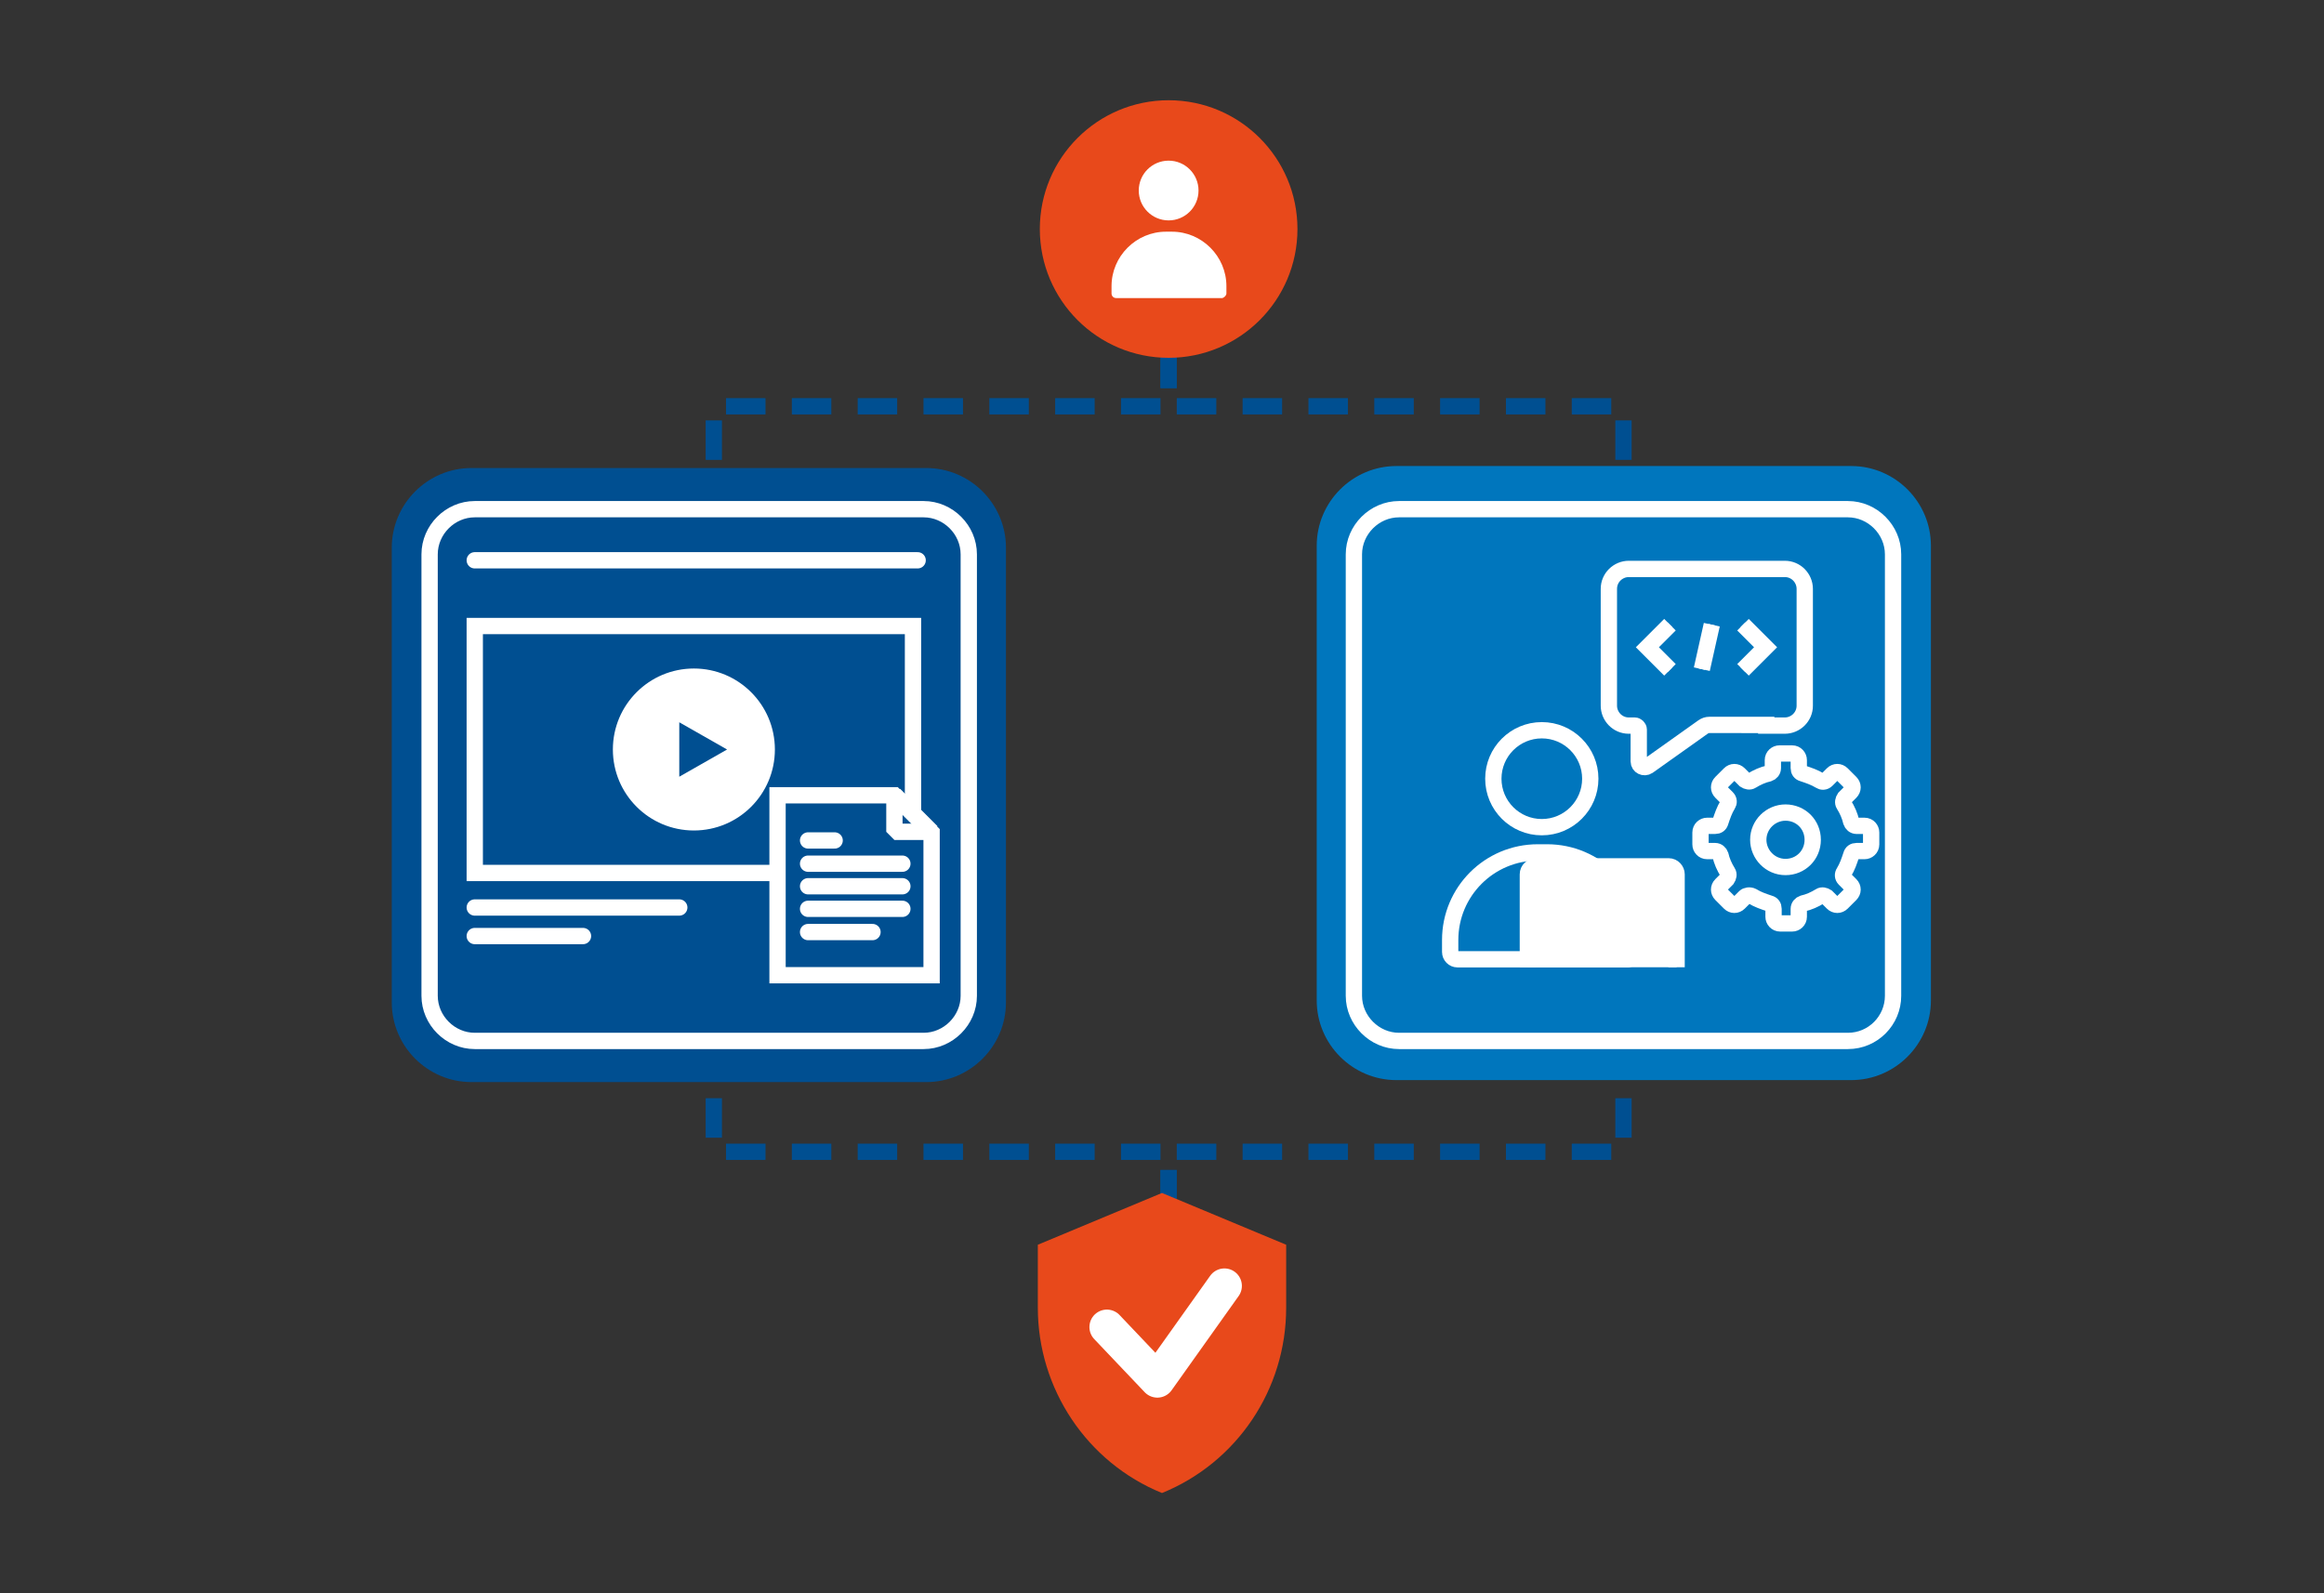 <?xml version="1.0" encoding="UTF-8"?>
<svg xmlns="http://www.w3.org/2000/svg" xmlns:xlink="http://www.w3.org/1999/xlink" version="1.1" id="Ebene_1" x="0px" y="0px" viewBox="0 0 350 240" style="enable-background:new 0 0 350 240;" xml:space="preserve">
<rect x="0" y="0" width="350" height="240" fill="#333333" stroke="none"/>
<style type="text/css">
	.st0{fill:none;stroke:#004F91;stroke-width:2.456;stroke-miterlimit:10;stroke-dasharray:5.948,3.966;}
	.st1{fill:none;stroke:#EA5B0C;stroke-width:2.456;stroke-miterlimit:10;stroke-dasharray:5.948,3.966;}
	.st2{fill:#0076BD;}
	.st3{fill:#EF8500;}
	.st4{fill:#00A9E5;}
	.st5{fill:#00A5E3;}
	.st6{fill:none;stroke:#F4A200;stroke-width:2.456;stroke-miterlimit:10;}
	.st7{fill:none;stroke:#004F91;stroke-width:2.456;stroke-miterlimit:10;}
	.st8{fill:none;stroke:#004F91;stroke-width:2.456;stroke-miterlimit:10;stroke-dasharray:5.955,3.97;}
	.st9{fill:#004F91;}
	.st10{fill:#FFFFFF;}
	.st11{fill:#EBEBEC;}
	.st12{fill:#B5B7B9;}
	.st13{fill:#E8491B;}
	.st14{fill:none;stroke:#FFCB00;stroke-width:4.444;stroke-linecap:round;stroke-linejoin:round;stroke-miterlimit:10;}
	.st15{opacity:0.24;fill:#00A5E3;}
	.st16{fill:#102D69;}
	.st17{fill:#18223D;}
	.st18{fill:url(#SVGID_1_);}
	.st19{fill:url(#SVGID_00000164498827738092697540000017505904382771420291_);}
	.st20{fill:none;stroke:#102D69;stroke-miterlimit:10;}
	.st21{fill:url(#SVGID_00000048493236053371795420000015229010606065778585_);}
	.st22{fill:url(#SVGID_00000162340707510184827120000007148761155508260765_);}
	.st23{fill:none;stroke:#102D69;stroke-width:2.456;stroke-miterlimit:10;stroke-dasharray:5.948,3.966;}
	.st24{fill:#FCC800;}
	.st25{fill:#ED7900;}
	.st26{fill:#E95900;}
	.st27{fill:#E84A09;}
	.st28{fill:#F4A200;}
	.st29{fill:#FFCB00;}
	.st30{fill:#F7A600;}
	.st31{fill:#F18A00;}
	.st32{fill:#EF7D00;}
	.st33{fill:#EA5B0C;}
	.st34{fill:#004C91;}
	.st35{fill:#8E3A8E;}
	.st36{fill:#E94491;}
	.st37{fill:#E5338B;}
	.st38{fill:#BB388C;}
	.st39{fill:#37245D;}
	.st40{fill:#7356A0;}
	.st41{fill:url(#SVGID_00000012456412691240325990000016909508126390415294_);}
	.st42{fill:#4C2E75;}
	.st43{fill:#226E6A;}
	.st44{fill:#389A92;}
	.st45{fill:#60BEBB;}
	.st46{fill:#134744;}
	.st47{fill:none;stroke:#ED7900;stroke-width:2;stroke-miterlimit:10;}
	.st48{fill:none;stroke:#102D69;stroke-width:2;stroke-miterlimit:10;}
	.st49{fill:url(#SVGID_00000058556416244735553070000002467733925094895232_);}
	.st50{fill:url(#SVGID_00000047775958205611345800000001401676748831687813_);}
	.st51{fill:url(#SVGID_00000059311763408021739330000001004962736988547253_);}
	.st52{fill:url(#SVGID_00000075860896540198027420000001394920390708888981_);}
	.st53{fill:url(#SVGID_00000165198820517619763600000008222148885226966691_);}
	.st54{fill:url(#SVGID_00000084514482231700487350000001613370688589361548_);}
	.st55{fill:url(#SVGID_00000003821695853136053090000014429210883014676895_);}
	.st56{fill:url(#SVGID_00000144322957751538872050000004879146627566269872_);}
	.st57{fill:url(#SVGID_00000031910372723047103640000011503615131661219230_);}
	.st58{fill:url(#SVGID_00000121977294117674979190000011893542965488193981_);}
	.st59{fill:url(#SVGID_00000113332629988524523470000011875684273828343965_);}
	.st60{fill:url(#SVGID_00000039125511239616705520000000292081239058622593_);}
	.st61{fill:url(#SVGID_00000158019909547097539110000008744119772354464931_);}
	.st62{fill:url(#SVGID_00000183936418033084809740000014047263080864346294_);}
	.st63{fill:url(#SVGID_00000019637442323002944480000007493876680103077795_);}
	.st64{fill:url(#SVGID_00000034069173340867832410000003592837666327273641_);}
	.st65{fill:url(#SVGID_00000052820469691885013950000016666084800970514564_);}
	.st66{fill:url(#SVGID_00000044140258735999996800000011557513753281344432_);}
	.st67{fill:url(#SVGID_00000061457394305953444050000004056692658637128632_);}
	.st68{fill:url(#SVGID_00000176740128693587594040000017638670801691877776_);}
	.st69{fill:none;stroke:#000000;stroke-width:0.75;stroke-miterlimit:10;}
	.st70{fill:none;stroke:#FFFFFF;stroke-width:2.456;stroke-miterlimit:10;}
	.st71{fill:none;stroke:#FFFFFF;stroke-width:2;stroke-miterlimit:10;}
	.st72{fill:none;stroke:#FFFFFF;stroke-width:2.456;stroke-linecap:round;stroke-miterlimit:10;}
	.st73{fill:none;stroke:#FFFFFF;stroke-width:2.456;stroke-linecap:round;stroke-linejoin:bevel;stroke-miterlimit:10;}
	.st74{fill:none;stroke:#FFFFFF;stroke-miterlimit:10;}
	.st75{fill:none;stroke:#FFFFFF;stroke-width:5.262;stroke-linecap:round;stroke-linejoin:round;stroke-miterlimit:10;}
	.st76{fill:#FFFFFF;stroke:#FFFFFF;stroke-width:3.14;stroke-linecap:round;stroke-miterlimit:10;}
	.st77{fill:#B8BABC;}
	.st78{fill:none;stroke:#B8BABC;stroke-miterlimit:10;}
	.st79{fill:none;stroke:#00A9E5;stroke-width:2.456;stroke-miterlimit:10;}
	.st80{fill:none;stroke:#102D69;stroke-width:2.456;stroke-miterlimit:10;}
</style>
<polyline class="st0" points="176,42.6 176,61.2 244.5,61.2 244.5,108.2 "></polyline>
<polyline class="st0" points="176,42.6 176,61.2 107.5,61.2 107.5,108.2 "></polyline>
<polyline class="st0" points="176,192.1 176,173.5 244.5,173.5 244.5,126.4 "></polyline>
<polyline class="st0" points="176,192.1 176,173.5 107.5,173.5 107.5,126.4 "></polyline>
<path class="st9" d="M139.5,163H71c-6.6,0-12-5.4-12-12V82.5c0-6.6,5.4-12,12-12h68.5c6.6,0,12,5.4,12,12V151  C151.5,157.6,146.1,163,139.5,163z"></path>
<path class="st2" d="M278.8,162.7h-68.5c-6.6,0-12-5.4-12-12V82.2c0-6.6,5.4-12,12-12h68.5c6.6,0,12,5.4,12,12v68.5  C290.8,157.3,285.4,162.7,278.8,162.7z"></path>
<path class="st70" d="M139.1,156.8H71.5c-3.7,0-6.8-3.1-6.8-6.8V83.5c0-3.7,3.1-6.8,6.8-6.8h67.6c3.7,0,6.8,3.1,6.8,6.8V150  C145.9,153.7,142.8,156.8,139.1,156.8z"></path>
<line class="st72" x1="71.5" y1="84.4" x2="138.2" y2="84.4"></line>
<polyline class="st70" points="117.1,131.5 71.5,131.5 71.5,94.3 137.5,94.3 137.5,122.5 "></polyline>
<circle class="st10" cx="104.5" cy="112.9" r="12.2"></circle>
<polygon class="st9" points="102.3,117 102.3,108.8 109.5,112.9 "></polygon>
<line class="st72" x1="71.5" y1="136.7" x2="102.3" y2="136.7"></line>
<line class="st72" x1="71.5" y1="141" x2="87.8" y2="141"></line>
<path class="st72" d="M140.3,146.9h-23.2v-27.1h17.6c2.2,2.2,3.4,3.4,5.6,5.6V146.9z"></path>
<polygon class="st73" points="134.7,119.7 140.3,125.3 134.7,125.3 "></polygon>
<line class="st72" x1="121.7" y1="126.6" x2="125.7" y2="126.6"></line>
<line class="st72" x1="121.7" y1="130.1" x2="135.9" y2="130.1"></line>
<line class="st72" x1="121.7" y1="133.5" x2="135.9" y2="133.5"></line>
<line class="st72" x1="121.7" y1="136.9" x2="135.9" y2="136.9"></line>
<line class="st72" x1="121.7" y1="140.4" x2="131.4" y2="140.4"></line>
<g>
	<g>
		<path id="path719_00000066490338989027616730000007322687712719967872_" class="st74" d="M251.5,100.9l-3.4-3.4l3.4-3.4"></path>
		<path id="path723_00000049904000719059068100000002156409528779966858_" class="st74" d="M262.5,94.1l3.4,3.4l-3.4,3.4"></path>
		<path id="path727_00000031893316298011860840000013283187511796049078_" class="st74" d="M257.8,94.1l-1.5,6.7"></path>
		<path id="path731_00000150814378321430859470000017184358962403864473_" class="st74" d="M266,109.3h2.8c1.6,0,3-1.3,3-3V88.7    c0-1.6-1.3-3-3-3h-23.5c-1.6,0-3,1.3-3,3v17.6c0,1.6,1.3,3,3,3h0.9c0.3,0,0.6,0.3,0.6,0.6v4.8c0,0.7,0.8,1.1,1.4,0.7l8.3-5.9    c0.3-0.2,0.6-0.3,0.9-0.3h3.5H266z"></path>
		<g>
			<g>
				<path class="st74" d="M263.9,135c0.8,0.5,1.7,0.8,2.6,1.1c0.4,0.1,0.6,0.4,0.6,0.8v1.2c0,0.5,0.4,1,1,1h1.8c0.5,0,1-0.4,1-1      v-1.2c0-0.4,0.3-0.7,0.6-0.8c0.9-0.2,1.8-0.6,2.6-1.1c0.3-0.2,0.7-0.1,1,0.1l0.9,0.9c0.4,0.4,1,0.4,1.4,0l1.3-1.3      c0.4-0.4,0.4-1,0-1.4l-0.9-0.9c-0.3-0.3-0.3-0.7-0.1-1c0.5-0.8,0.8-1.7,1.1-2.6c0.1-0.4,0.4-0.6,0.8-0.6h1.2c0.5,0,1-0.4,1-1      v-1.8c0-0.5-0.4-1-1-1h-1.2c-0.4,0-0.7-0.3-0.8-0.6c-0.2-0.9-0.6-1.8-1.1-2.6c-0.2-0.3-0.1-0.7,0.1-1l0.9-0.9      c0.4-0.4,0.4-1,0-1.4l-1.3-1.3c-0.4-0.4-1-0.4-1.4,0l-0.9,0.9c-0.3,0.3-0.7,0.3-1,0.1c-0.8-0.5-1.7-0.8-2.6-1.1      c-0.4-0.1-0.6-0.4-0.6-0.8v-1.2c0-0.5-0.4-1-1-1H268c-0.5,0-1,0.4-1,1v1.2c0,0.4-0.3,0.7-0.6,0.8c-0.9,0.2-1.8,0.6-2.6,1.1      c-0.3,0.2-0.7,0.1-1-0.1l-0.9-0.9c-0.4-0.4-1-0.4-1.4,0l-1.3,1.3c-0.4,0.4-0.4,1,0,1.4l0.9,0.9c0.3,0.3,0.3,0.7,0.1,1      c-0.5,0.8-0.8,1.7-1.1,2.6c-0.1,0.4-0.4,0.6-0.8,0.6h-1.2c-0.5,0-1,0.4-1,1v1.8c0,0.5,0.4,1,1,1h1.2c0.4,0,0.7,0.3,0.8,0.6      c0.2,0.9,0.6,1.8,1.1,2.6c0.2,0.3,0.1,0.7-0.1,1l-0.9,0.9c-0.4,0.4-0.4,1,0,1.4l1.3,1.3c0.4,0.4,1,0.4,1.4,0l0.9-0.9      C263,134.9,263.5,134.8,263.9,135L263.9,135z"></path>
				<path class="st74" d="M268.9,122.4c-2.2,0-4.1,1.8-4.1,4.1c0,2.2,1.8,4.1,4.1,4.1s4.1-1.8,4.1-4.1      C273,124.2,271.2,122.4,268.9,122.4L268.9,122.4z"></path>
			</g>
		</g>
		<circle class="st74" cx="232.2" cy="117.3" r="7.3"></circle>
		<path class="st74" d="M246.2,143.4v-1.8c0-7.3-5.9-13.2-13.2-13.2h-1.4c-7.3,0-13.2,5.9-13.2,13.2v1.8c0,0.6,0.5,1.1,1.1,1.1h25.7    C245.7,144.4,246.2,143.9,246.2,143.4z"></path>
		<path id="path707_00000044143807612270588450000004954929556134727348_" class="st10" d="M230.1,145.7v-5.3v-4.3v-4.4    c0-0.7,0.6-1.2,1.2-1.2h20c0.7,0,1.2,0.6,1.2,1.2v14"></path>
	</g>
	<g>
		<path id="path719_00000020377151075205391950000011639919179994188462_" class="st70" d="M251.5,100.9l-3.4-3.4l3.4-3.4"></path>
		<path id="path723_00000060007301688135405930000006658503988975148174_" class="st70" d="M262.5,94.1l3.4,3.4l-3.4,3.4"></path>
		<path id="path727_00000068674068490780655920000017644841537352720770_" class="st70" d="M257.8,94.1l-1.5,6.7"></path>
		<path id="path731_00000070086544880046701670000015132260862547992455_" class="st70" d="M266,109.3h2.8c1.6,0,3-1.3,3-3V88.7    c0-1.6-1.3-3-3-3h-23.5c-1.6,0-3,1.3-3,3v17.6c0,1.6,1.3,3,3,3h0.9c0.3,0,0.6,0.3,0.6,0.6v4.8c0,0.7,0.8,1.1,1.4,0.7l8.3-5.9    c0.3-0.2,0.6-0.3,0.9-0.3h3.5H266z"></path>
		<g>
			<g>
				<path class="st70" d="M263.9,135c0.8,0.5,1.7,0.8,2.6,1.1c0.4,0.1,0.6,0.4,0.6,0.8v1.2c0,0.5,0.4,1,1,1h1.8c0.5,0,1-0.4,1-1      v-1.2c0-0.4,0.3-0.7,0.6-0.8c0.9-0.2,1.8-0.6,2.6-1.1c0.3-0.2,0.7-0.1,1,0.1l0.9,0.9c0.4,0.4,1,0.4,1.4,0l1.3-1.3      c0.4-0.4,0.4-1,0-1.4l-0.9-0.9c-0.3-0.3-0.3-0.7-0.1-1c0.5-0.8,0.8-1.7,1.1-2.6c0.1-0.4,0.4-0.6,0.8-0.6h1.2c0.5,0,1-0.4,1-1      v-1.8c0-0.5-0.4-1-1-1h-1.2c-0.4,0-0.7-0.3-0.8-0.6c-0.2-0.9-0.6-1.8-1.1-2.6c-0.2-0.3-0.1-0.7,0.1-1l0.9-0.9      c0.4-0.4,0.4-1,0-1.4l-1.3-1.3c-0.4-0.4-1-0.4-1.4,0l-0.9,0.9c-0.3,0.3-0.7,0.3-1,0.1c-0.8-0.5-1.7-0.8-2.6-1.1      c-0.4-0.1-0.6-0.4-0.6-0.8v-1.2c0-0.5-0.4-1-1-1H268c-0.5,0-1,0.4-1,1v1.2c0,0.4-0.3,0.7-0.6,0.8c-0.9,0.2-1.8,0.6-2.6,1.1      c-0.3,0.2-0.7,0.1-1-0.1l-0.9-0.9c-0.4-0.4-1-0.4-1.4,0l-1.3,1.3c-0.4,0.4-0.4,1,0,1.4l0.9,0.9c0.3,0.3,0.3,0.7,0.1,1      c-0.5,0.8-0.8,1.7-1.1,2.6c-0.1,0.4-0.4,0.6-0.8,0.6h-1.2c-0.5,0-1,0.4-1,1v1.8c0,0.5,0.4,1,1,1h1.2c0.4,0,0.7,0.3,0.8,0.6      c0.2,0.9,0.6,1.8,1.1,2.6c0.2,0.3,0.1,0.7-0.1,1l-0.9,0.9c-0.4,0.4-0.4,1,0,1.4l1.3,1.3c0.4,0.4,1,0.4,1.4,0l0.9-0.9      C263,134.9,263.5,134.8,263.9,135L263.9,135z"></path>
				<path class="st70" d="M268.9,122.4c-2.2,0-4.1,1.8-4.1,4.1c0,2.2,1.8,4.1,4.1,4.1s4.1-1.8,4.1-4.1      C273,124.2,271.2,122.4,268.9,122.4L268.9,122.4z"></path>
			</g>
		</g>
		<circle class="st70" cx="232.2" cy="117.3" r="7.3"></circle>
		<path class="st70" d="M246.2,143.4v-1.8c0-7.3-5.9-13.2-13.2-13.2h-1.4c-7.3,0-13.2,5.9-13.2,13.2v1.8c0,0.6,0.5,1.1,1.1,1.1h25.7    C245.7,144.4,246.2,143.9,246.2,143.4z"></path>
		<path id="path707_00000024003105549800828030000001719254049660924813_" class="st70" d="M230.1,145.7v-5.3v-4.3v-4.4    c0-0.7,0.6-1.2,1.2-1.2h20c0.7,0,1.2,0.6,1.2,1.2v14"></path>
	</g>
</g>
<path class="st70" d="M278.3,156.8h-67.6c-3.7,0-6.8-3.1-6.8-6.8V83.5c0-3.7,3.1-6.8,6.8-6.8h67.6c3.7,0,6.8,3.1,6.8,6.8V150  C285.1,153.7,282.1,156.8,278.3,156.8z"></path>
<path id="path660" class="st13" d="M175,179.7l-18.7,7.8v9.5c0,12.2,7.4,23.3,18.7,27.9c11.3-4.6,18.7-15.6,18.7-27.9v-9.5  L175,179.7z"></path>
<polyline class="st75" points="166.7,199.9 174.3,207.9 184.4,193.7 "></polyline>
<circle class="st13" cx="176" cy="34.5" r="19.4"></circle>
<g>
	<circle class="st10" cx="176" cy="28.7" r="4.5"></circle>
	<path class="st10" d="M184.7,44.2v-1.1c0-4.5-3.7-8.2-8.2-8.2h-0.9c-4.5,0-8.2,3.7-8.2,8.2v1.1c0,0.4,0.3,0.7,0.7,0.7h16   C184.4,44.8,184.7,44.5,184.7,44.2z"></path>
</g>
</svg>
